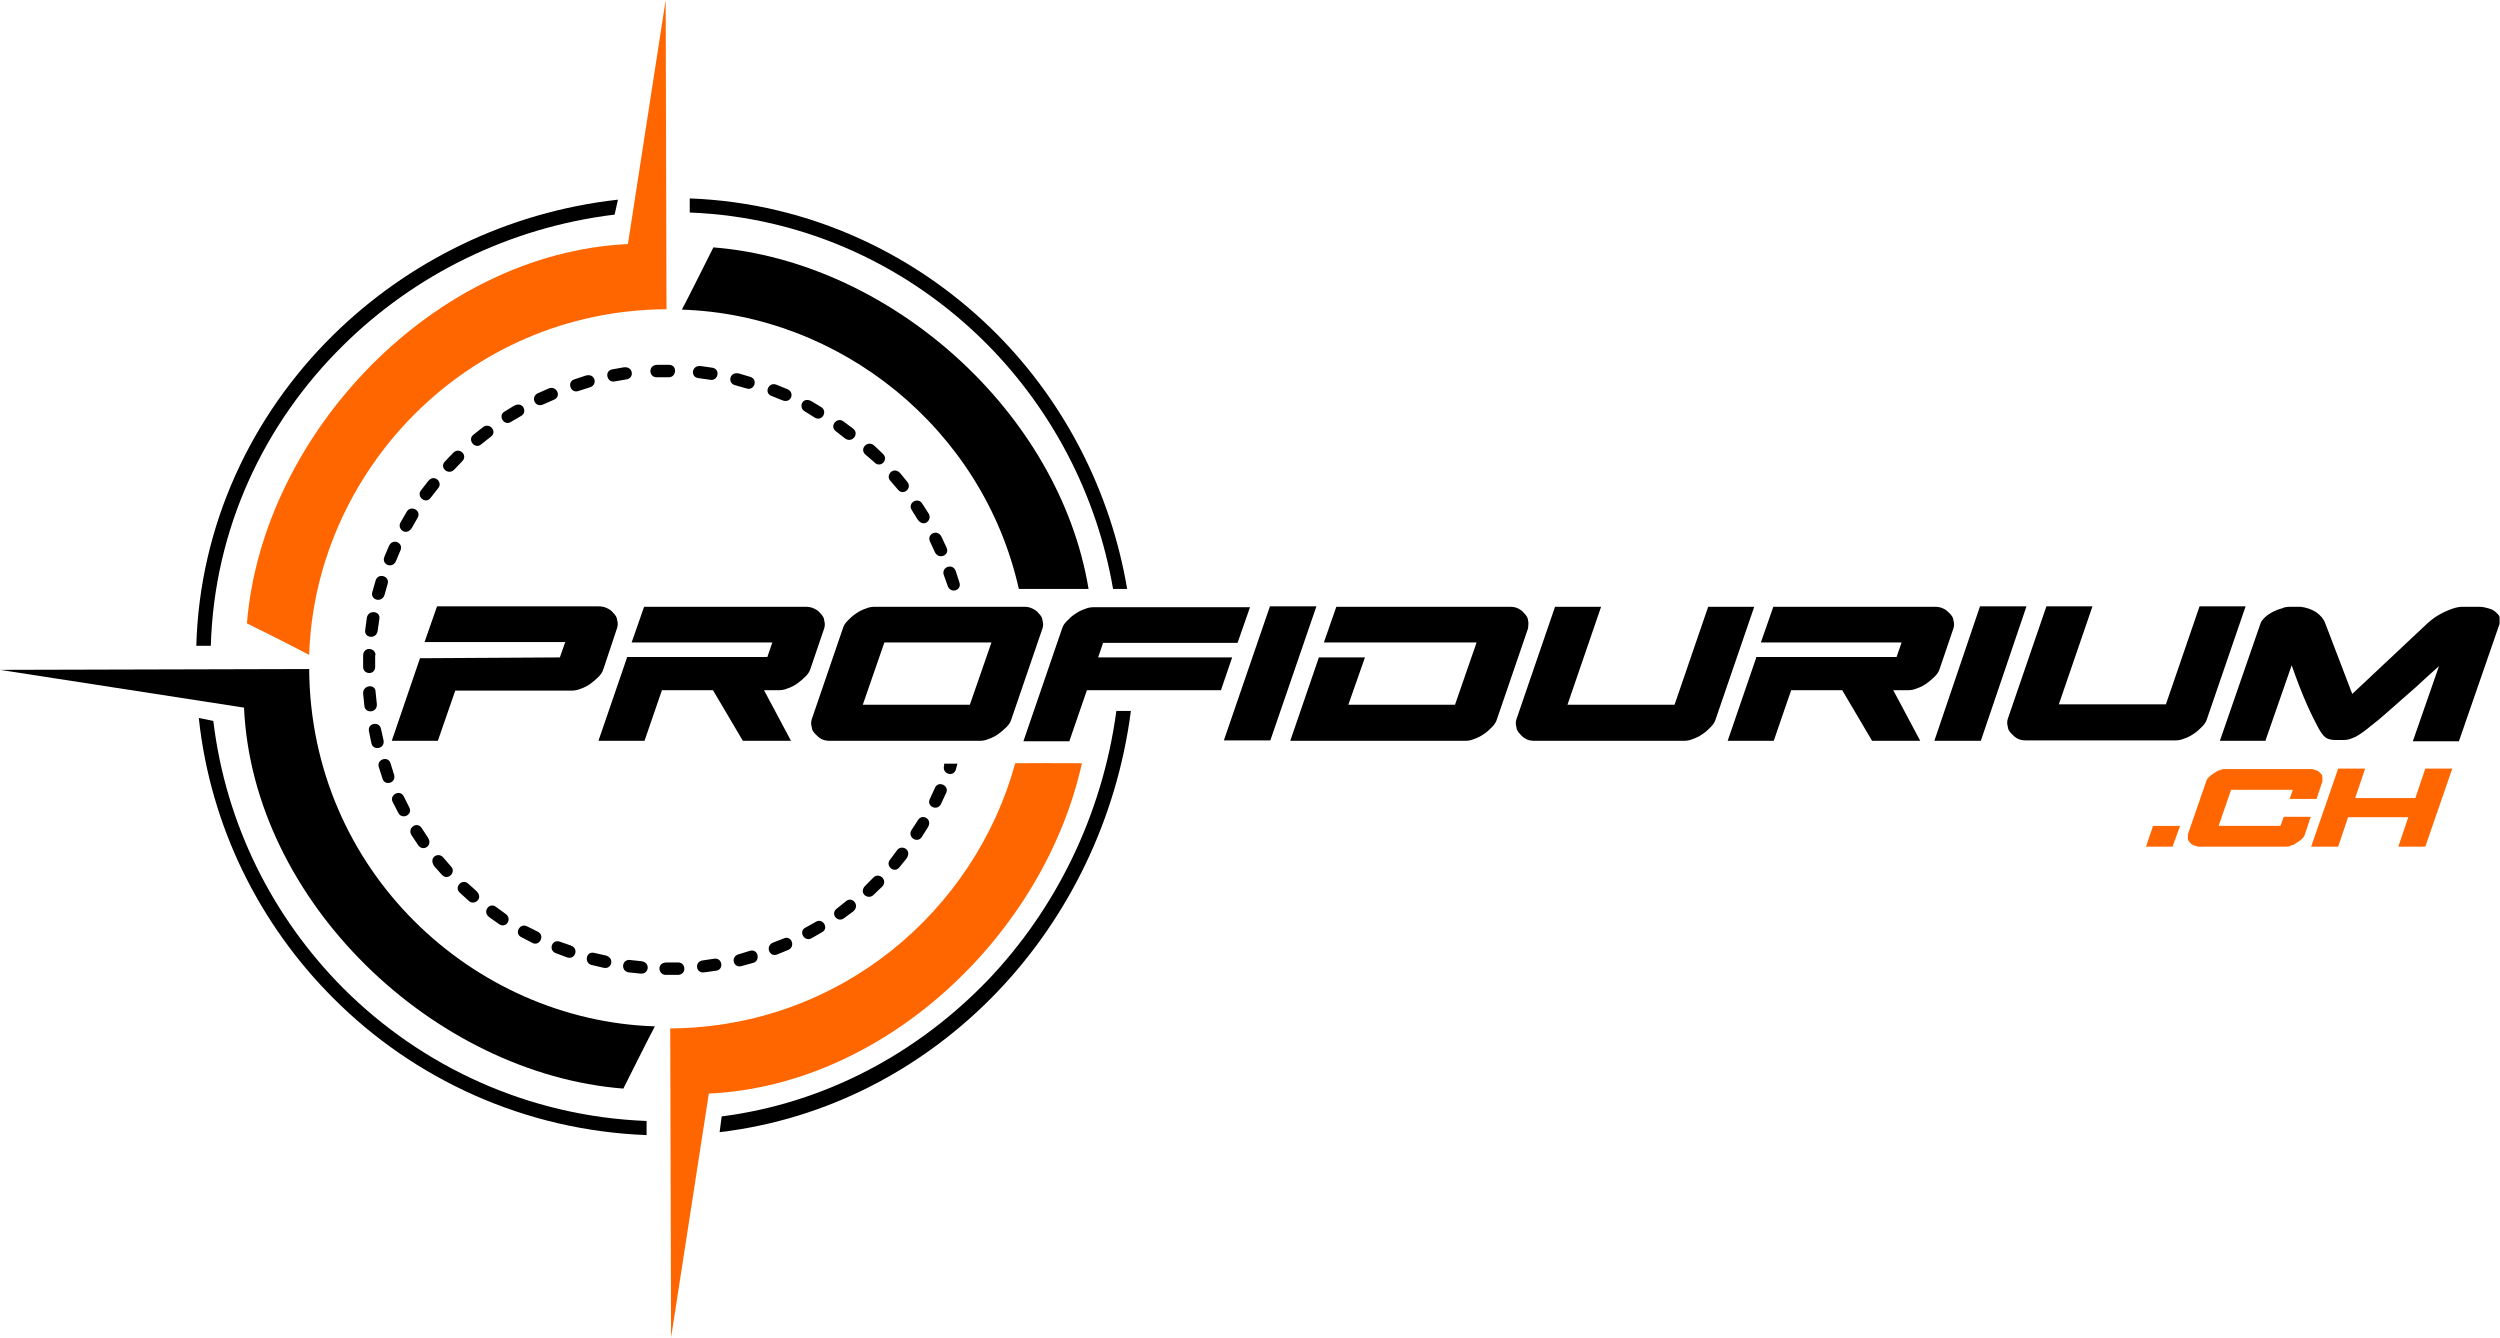 <?xml version="1.0" encoding="UTF-8"?>
<svg id="svg116" xmlns="http://www.w3.org/2000/svg" width="212.5mm" height="113.7mm" xmlns:svg="http://www.w3.org/2000/svg" xmlns:sodipodi="http://sodipodi.sourceforge.net/DTD/sodipodi-0.dtd" xmlns:rdf="http://www.w3.org/1999/02/22-rdf-syntax-ns#" xmlns:inkscape="http://www.inkscape.org/namespaces/inkscape" xmlns:dc="http://purl.org/dc/elements/1.1/" xmlns:cc="http://creativecommons.org/ns#" version="1.1" viewBox="0 0 602.4 322.3">
  <defs>
    <style>
      .cls-1, .cls-2, .cls-3 {
        stroke-width: 0px;
      }

      .cls-1, .cls-3 {
        fill: #000;
      }

      .cls-2 {
        fill: #f60;
      }

      .cls-2, .cls-3 {
        fill-rule: evenodd;
      }

      .cls-4 {
        display: none;
      }
    </style>
  </defs>
  <g id="layer2" inkscape:groupmode="layer" inkscape:label="Profidurium">
    <path id="path109" class="cls-3" d="M101.2,158.6l-6.8,19.9h11.1l4.2-12.1h27.7c.7,0,1.5,0,2.4-.4.9-.3,1.7-.7,2.4-1.2s1.4-1.1,2-1.7c.6-.6,1-1.2,1.2-1.9l3.3-9.9c.2-.6.2-1.3,0-1.9,0-.6-.4-1.2-.9-1.7-.4-.5-.9-.9-1.6-1.2-.6-.3-1.3-.4-2-.4h-38.9l-3,8.6h33.9l-1.3,3.7-33.8.2h0ZM151.1,158.4l-6.9,20.1h11.1l4.2-12.2h12.3l7.2,12.2h11.6l-6.5-12.2h3.2c.7,0,1.5,0,2.4-.4.9-.3,1.7-.7,2.4-1.2s1.4-1.1,2-1.7c.6-.6,1-1.2,1.2-1.9l3.3-9.7c.2-.6.2-1.3,0-1.9,0-.6-.4-1.2-.9-1.7-.4-.5-.9-.9-1.6-1.2-.6-.3-1.3-.4-2-.4h-38.9l-3,8.6h33.9l-1.2,3.5h-33.9ZM246.8,146.2h-35.7c-.7,0-1.5,0-2.4.4-.9.3-1.7.7-2.4,1.2-.8.5-1.4,1.1-2,1.7-.6.6-1,1.2-1.2,1.9l-7.5,21.9c-.2.6-.2,1.3,0,1.9,0,.6.4,1.2.9,1.7s.9.9,1.5,1.2,1.3.4,2,.4h35.7c.7,0,1.5,0,2.4-.4.9-.3,1.7-.7,2.4-1.2s1.4-1.1,2-1.7c.6-.6,1-1.2,1.2-1.9l7.5-21.9c.2-.6.2-1.3,0-1.9,0-.6-.4-1.2-.9-1.7-.4-.5-.9-.9-1.6-1.2-.6-.3-1.2-.4-1.9-.4h0ZM238.9,154.8l-5.2,15h-25.8l5.2-15h25.8ZM257.7,178.5l4.2-12.2h32.3l2.7-7.9h-32.3l1.2-3.5h32.4l3-8.6h-37.3c-.7,0-1.5,0-2.4.4-.9.3-1.7.7-2.4,1.2-.8.5-1.4,1.1-2,1.7-.6.6-1,1.2-1.2,1.9l-9.3,27.1h11.1ZM317.2,146.1h-11.2l-11.1,32.3h11.2l11.1-32.3ZM310.9,178.5h41.8c.7,0,1.5,0,2.4-.4.9-.3,1.7-.7,2.4-1.2.8-.5,1.4-1.1,2-1.7.6-.6,1-1.2,1.2-1.9l7.5-21.9c0-.6.2-1.3,0-1.9,0-.6-.4-1.2-.9-1.7-.4-.5-.9-.9-1.5-1.2s-1.3-.4-2-.4h-41.8l-3,8.6h36.8l-5.2,15h-25.7l4-11.4h-11.1l-6.9,20.1ZM377.7,169.8l8.1-23.6h-11.1l-9.3,27.1c-.2.6-.2,1.3,0,1.9,0,.6.4,1.2.9,1.7.4.5.9.9,1.5,1.2s1.3.4,2,.4h35.6c.7,0,1.5,0,2.4-.4.9-.3,1.7-.7,2.4-1.2.8-.5,1.4-1.1,2-1.7.6-.6,1-1.2,1.2-1.9l9.3-27.1h-11.1l-8.1,23.6h-25.7ZM423.2,158.4l-6.9,20.1h11.1l4.2-12.2h12.3l7.2,12.2h11.6l-6.5-12.2h3.2c.7,0,1.5,0,2.4-.4.9-.3,1.7-.7,2.4-1.2s1.4-1.1,2-1.7c.6-.6,1-1.2,1.2-1.9l3.3-9.7c.2-.6.2-1.3,0-1.9,0-.6-.4-1.2-.9-1.7s-.9-.9-1.6-1.2c-.6-.3-1.3-.4-2-.4h-38.9l-3,8.6h33.9l-1.2,3.5h-33.9ZM488.3,146.1h-11.2l-11,32.4h11.2l11-32.4ZM496.1,169.7l8.1-23.6h-11.1l-9.3,27.1c-.2.6-.2,1.3,0,1.9,0,.6.4,1.2.9,1.7s.9.9,1.5,1.2,1.3.4,2,.4h35.6c.7,0,1.5,0,2.4-.4.9-.3,1.7-.7,2.4-1.2.8-.5,1.4-1.1,2-1.7.6-.6,1-1.2,1.2-1.9l9.3-27.1h-11.1l-8.1,23.6h-25.7ZM545.9,178.4l6.3-18.1c1.3,3.7,2.5,6.8,3.7,9.5s2.2,4.6,2.9,5.9c.7,1.2,1.3,1.9,1.9,2.2.6.3,1.3.4,2.1.4h1.7c.5,0,1.3,0,2.2-.4,1-.3,2.2-1.1,3.6-2.2.8-.6,1.7-1.4,3-2.4,1.2-1,2.5-2.2,4-3.5s3.1-2.7,4.9-4.3c1.7-1.6,3.6-3.3,5.5-5l-6.3,18.1h11.1l9.8-28.3c0-.5,0-1,0-1.5s-.5-.9-.9-1.3c-.4-.4-1-.7-1.7-.9s-1.4-.4-2.3-.4h-4c-1.5,0-3,.6-4.5,1.3s-2.8,1.6-4,2.7l-18.1,17-6.5-17c-.4-1.1-1.1-1.9-2.2-2.7-1.1-.7-2.3-1.1-3.7-1.3h-2.1c-.9,0-1.7,0-2.5.4-.9.2-1.6.6-2.3.9-.7.4-1.3.8-1.8,1.3s-.9,1-1,1.4l-9.8,28.3h11.1,0Z" inkscape:connector-curvature="0"/>
  </g>
  <g id="layer4" class="cls-4" inkscape:groupmode="layer" inkscape:label="Pfeile">
    <path id="path19" class="cls-3" d="M150.2,262.3c0,0,6.8-13.6,7.6-15-43.9-1.4-83-37.6-83.3-86.1l-74.5.2,58.8,9.1c2.1,46.8,45.8,88.2,91.4,91.8Z" inkscape:connector-curvature="0" sodipodi:nodetypes="cccccc"/>
    <path id="path1002" class="cls-2" d="M59.5,150.2c.1,0,13.6,6.8,15,7.6,1.4-43.9,37.6-83,86.1-83.3l-.2-74.5-9.1,58.8c-46.8,2.2-88.1,45.8-91.8,91.4Z" inkscape:connector-curvature="0" sodipodi:nodetypes="cccccc"/>
    <path id="path1004" class="cls-3" d="M171.9,59.6c0,0-6.8,13.6-7.6,15,43.9,1.4,83,37.6,83.3,86.1l74.5-.2-58.8-9.1c-2.1-46.8-45.8-88.2-91.4-91.8h0Z" inkscape:connector-curvature="0" sodipodi:nodetypes="cccccc"/>
    <path id="path1006" class="cls-2" d="M262.6,171.9c0,0-13.6-6.8-15-7.6-1.4,43.9-37.6,83-86.1,83.3l.2,74.5,9.1-58.8c46.8-2.1,88.1-45.7,91.8-91.4Z" inkscape:connector-curvature="0" sodipodi:nodetypes="cccccc"/>
  </g>
  <g id="g5250" inkscape:groupmode="layer" inkscape:label="Pfeile mit Schrift">
    <path id="path5242" class="cls-3" d="M150.2,262.3c0,0,6.8-13.6,7.6-15-43.9-1.4-83-37.6-83.3-86.1l-74.5.2,58.8,9.1c2.1,46.8,45.8,88.2,91.4,91.8Z" inkscape:connector-curvature="0" sodipodi:nodetypes="cccccc"/>
    <path id="path5244" class="cls-2" d="M59.5,150.2c.1,0,13.6,6.8,15,7.6,1.4-43.9,37.6-83,86.1-83.3l-.2-74.5-9.1,58.8c-46.8,2.2-88.1,45.8-91.8,91.4Z" inkscape:connector-curvature="0" sodipodi:nodetypes="cccccc"/>
    <path id="path5246" class="cls-3" d="M171.9,59.6c0,0-6.8,13.6-7.6,15,38,1.2,72.5,28.5,81.2,67.3h16.8c-7.1-42.8-47.9-78.9-90.4-82.3Z" inkscape:connector-curvature="0" sodipodi:nodetypes="ccccc"/>
    <path id="path5248" class="cls-2" d="M244.6,184c-9.7,35.3-42,63.5-83.1,63.8l.2,74.5,9.1-58.8c42.7-2,80.8-38.5,89.9-79.6-16.1,0,0-.1-16.1,0h0Z" inkscape:connector-curvature="0" sodipodi:nodetypes="cccccc"/>
  </g>
  <g id="layer5" class="cls-4" inkscape:groupmode="layer" inkscape:label="Innerer Ring">
    <path id="path11" class="cls-3" d="M94.1,183.9c-.6-1.9-3.5-.9-2.8,1l.9,2.8c.6,1.8,3.5.9,2.7-1.2l-.8-2.6Z" inkscape:connector-curvature="0"/>
    <path id="path63" class="cls-3" d="M151.8,231.3c-2-.2-2.3,2.7-.3,3l3,.3c2,0,2.2-2.8,0-3l-2.8-.3Z" inkscape:connector-curvature="0"/>
    <path id="path65" class="cls-3" d="M143.2,229.6c-2-.5-2.5,2.4-.7,2.9l3,.7c1.9.4,2.7-2.4.4-3l-2.7-.6Z" inkscape:connector-curvature="0"/>
    <path id="path67" class="cls-3" d="M134.9,226.9c-1.9-.7-2.9,2.1-.9,2.8l2.7,1c1.9.6,2.9-2.2.8-2.9l-2.6-.9Z" inkscape:connector-curvature="0"/>
    <path id="path69" class="cls-3" d="M127,223.2c-1.7-.9-3.2,1.7-1.4,2.6l2.7,1.4c1.7.9,3.1-1.8,1.3-2.7l-2.6-1.3Z" inkscape:connector-curvature="0" sodipodi:nodetypes="cccccc"/>
    <path id="path71" class="cls-3" d="M119.5,218.5c-1.6-1.2-3.4,1.2-1.6,2.5l2.4,1.7c1.7,1.1,3.3-1.4,1.4-2.6l-2.2-1.6Z" inkscape:connector-curvature="0"/>
    <path id="path73" class="cls-3" d="M112.8,212.9c-1.4-1.3-3.5.8-2,2.2l2.2,2c1.3,1.2,3.7-.7,1.7-2.5l-1.9-1.7Z" inkscape:connector-curvature="0" sodipodi:nodetypes="cccccc"/>
    <path id="path75" class="cls-3" d="M106.8,206.6c-1.2-1.4-3.7,0-2.1,2.2l1.8,2c1.4,1.5,3.5-.6,2.2-2l-1.9-2.2Z" inkscape:connector-curvature="0"/>
    <path id="path77" class="cls-3" d="M101.6,199.5c-1.1-1.7-3.6,0-2.4,1.8l1.6,2.4c1.2,1.6,3.6,0,2.3-1.9l-1.5-2.3Z" inkscape:connector-curvature="0"/>
    <path id="path79" class="cls-3" d="M97.3,191.9c-.9-1.8-3.5-.4-2.7,1.3l1.4,2.7c.9,1.7,3.6.4,2.6-1.4l-1.3-2.6Z" inkscape:connector-curvature="0"/>
    <path id="path81" class="cls-3" d="M90.5,166.7c0-2-3.1-1.7-3,.4l.3,3c.2,1.9,3.2,1.7,3-.5l-.3-2.9Z" inkscape:connector-curvature="0" sodipodi:nodetypes="cccccc"/>
    <path id="path83" class="cls-3" d="M90.5,157.9c0-1.9-2.9-2.2-3,0v2.8c0,1.9,2.9,2,2.9,0v-2.9Z" inkscape:connector-curvature="0" sodipodi:nodetypes="cccccc"/>
    <path id="path85" class="cls-3" d="M91.4,149.2c.4-2-2.6-2.4-3-.4l-.4,3c-.3,2,2.7,2.3,3,.2l.4-2.8Z" inkscape:connector-curvature="0"/>
    <path id="path87" class="cls-3" d="M93.4,140.7c.6-1.9-2.3-2.8-2.9-.8l-.8,2.8c-.5,1.9,2.4,2.7,3,.5l.7-2.5Z" inkscape:connector-curvature="0" sodipodi:nodetypes="cccccc"/>
    <path id="path89" class="cls-3" d="M96.5,132.6c.8-1.8-1.9-3.1-2.8-1l-1.1,2.6c-.7,1.9,2,2.9,2.8,1l1.1-2.6Z" inkscape:connector-curvature="0"/>
    <path id="path91" class="cls-3" d="M100.6,124.8c1.1-1.8-1.6-3.2-2.6-1.5l-1.5,2.6c-.9,1.5,1.4,3.5,2.8,1.2l1.3-2.3Z" inkscape:connector-curvature="0"/>
    <path id="path93" class="cls-3" d="M105.6,117.6c1.2-1.4-1-3.6-2.5-1.6l-1.7,2.2c-1.1,1.5,1.2,3.4,2.4,1.7l1.8-2.3Z" inkscape:connector-curvature="0"/>
    <path id="path95" class="cls-3" d="M111.4,111.1c1.4-1.4-.7-3.5-2.2-2l-2,2.1c-1.4,1.4.8,3.5,2.3,1.9l1.9-2Z" inkscape:connector-curvature="0" sodipodi:nodetypes="cccccc"/>
    <path id="path97" class="cls-3" d="M118.3,105.2c1.6-1.2-.3-3.5-1.9-2.3l-2.4,1.9c-1.4,1.2.4,3.5,1.9,2.3l2.4-1.9Z" inkscape:connector-curvature="0" sodipodi:nodetypes="cccccc"/>
    <path id="path99" class="cls-3" d="M125.6,100.2c1.6-.9.4-3.7-1.8-2.4l-2.3,1.4c-1.6,1,0,3.6,1.7,2.4l2.4-1.4Z" inkscape:connector-curvature="0"/>
    <path id="path101" class="cls-3" d="M133.5,96.3c1.9-.8.6-3.5-1.3-2.7l-2.7,1.2c-1.7.9-.6,3.6,1.5,2.6l2.5-1.1Z" inkscape:connector-curvature="0" sodipodi:nodetypes="cccccc"/>
    <path id="path103" class="cls-3" d="M142.2,93.3c1.9-.6,1.2-3.5-1.1-2.8l-2.7.9c-1.9.6-.9,3.5,1,2.8l2.8-.9Z" inkscape:connector-curvature="0"/>
    <path id="path105" class="cls-3" d="M151,91.4c1.9-.3,1.6-3.2-.7-2.9l-2.8.5c-2,.4-1.2,3.3.6,2.9l2.9-.5Z" inkscape:connector-curvature="0" sodipodi:nodetypes="cccccc"/>
    <path id="path113" class="cls-3" d="M91.8,175.6c-.4-1.9-3.3-1.4-2.9.6l.6,2.9c.4,1.9,3.4,1.3,2.9-.8l-.6-2.7Z" inkscape:connector-curvature="0" sodipodi:nodetypes="cccccc"/>
    <path id="path1044" class="cls-3" d="M228.2,181.7c.5-1.9,3.4-1.1,2.8.9l-.8,2.8c-.6,1.8-3.4,1-2.8-1.1l.8-2.6Z" inkscape:connector-curvature="0"/>
    <path id="path1046" class="cls-3" d="M163.4,231.9c1.9,0,2.1,2.9,0,3h-3c-1.8,0-2.3-3,.3-3h2.6Z" inkscape:connector-curvature="0" sodipodi:nodetypes="cccccc"/>
    <path id="path1048" class="cls-3" d="M172.1,231c2-.3,2.4,2.7.4,2.9l-2.9.4c-2,.2-2.3-2.7-.2-2.9l2.7-.4Z" inkscape:connector-curvature="0"/>
    <path id="path1050" class="cls-3" d="M180.7,229.1c2-.6,2.6,2.4.8,2.9l-2.9.8c-1.9.5-2.7-2.4-.5-2.9l2.6-.8Z" inkscape:connector-curvature="0"/>
    <path id="path1052" class="cls-3" d="M188.9,226.1c1.8-.8,2.9,2,1,2.8l-2.7,1.1c-1.8.7-2.9-2.1-.9-2.9l2.6-1Z" inkscape:connector-curvature="0"/>
    <path id="path1054" class="cls-3" d="M196.6,222.1c1.7-1,3.2,1.6,1.5,2.5l-2.6,1.5c-1.7.9-3.2-1.7-1.4-2.6l2.5-1.4Z" inkscape:connector-curvature="0" sodipodi:nodetypes="cccccc"/>
    <path id="path1056" class="cls-3" d="M203.9,217.1c1.5-1.2,3.4,1.1,1.7,2.5l-2.3,1.7c-1.6,1.1-3.4-1.3-1.5-2.5l2.1-1.7Z" inkscape:connector-curvature="0"/>
    <path id="path1058" class="cls-3" d="M210.5,211.4c1.4-1.3,3.5.7,2.1,2.2l-2.2,2.1c-1.3,1.2-3.8-.6-1.7-2.5l1.8-1.8Z" inkscape:connector-curvature="0" sodipodi:nodetypes="cccccc"/>
    <path id="path1060" class="cls-3" d="M216.2,204.8c1.1-1.4,3.7,0,2.2,2.1l-1.7,2.1c-1.3,1.6-3.5-.5-2.2-1.9l1.7-2.3Z" inkscape:connector-curvature="0"/>
    <path id="path1062" class="cls-3" d="M221.2,197.6c1-1.7,3.6-.2,2.4,1.7l-1.5,2.4c-1.1,1.6-3.6,0-2.4-1.8l1.5-2.3Z" inkscape:connector-curvature="0"/>
    <path id="path1064" class="cls-3" d="M225.3,189.8c.8-1.8,3.5-.5,2.7,1.2l-1.3,2.8c-.9,1.7-3.6.5-2.6-1.4l1.2-2.6Z" inkscape:connector-curvature="0"/>
    <path id="path1066" class="cls-3" d="M231.2,164.4c0-2,3-1.8,3,.3l-.2,3c-.2,2-3.1,1.8-3-.4l.2-2.9Z" inkscape:connector-curvature="0" sodipodi:nodetypes="cccccc"/>
    <path id="path1068" class="cls-3" d="M231,155.6c0-1.9,2.8-2.3,3,0l.2,2.8c0,1.9-2.9,2.1-2.9,0l-.3-2.9Z" inkscape:connector-curvature="0" sodipodi:nodetypes="cccccc"/>
    <path id="path1070" class="cls-3" d="M229.7,147c-.4-2,2.5-2.5,2.9-.5l.5,2.9c.4,2-2.6,2.4-2.9.3l-.5-2.7Z" inkscape:connector-curvature="0"/>
    <path id="path1072" class="cls-3" d="M227.4,138.5c-.6-1.9,2.2-2.9,2.9-.9l.9,2.8c.6,1.9-2.3,2.8-2.9.6l-.9-2.5Z" inkscape:connector-curvature="0" sodipodi:nodetypes="cccccc"/>
    <path id="path1074" class="cls-3" d="M224.1,130.5c-.9-1.8,1.8-3.2,2.8-1.1l1.2,2.6c.8,1.8-1.9,2.9-2.8,1.1l-1.2-2.6Z" inkscape:connector-curvature="0"/>
    <path id="path1076" class="cls-3" d="M219.7,122.9c-1.1-1.8,1.5-3.2,2.5-1.6l1.6,2.5c.9,1.5-1.3,3.6-2.8,1.2l-1.3-2.1Z" inkscape:connector-curvature="0"/>
    <path id="path1078" class="cls-3" d="M214.5,115.8c-1.2-1.4.9-3.6,2.5-1.7l1.7,2.1c1.1,1.5-1.1,3.4-2.4,1.7l-1.8-2.1Z" inkscape:connector-curvature="0"/>
    <path id="path1080" class="cls-3" d="M208.5,109.5c-1.5-1.4.6-3.6,2.2-2.1l2.1,2c1.4,1.4-.7,3.6-2.2,1.9l-2.1-1.8Z" inkscape:connector-curvature="0" sodipodi:nodetypes="cccccc"/>
    <path id="path1082" class="cls-3" d="M201.4,103.9c-1.6-1.2.2-3.5,1.8-2.4l2.4,1.8c1.5,1.2-.2,3.5-1.9,2.4l-2.3-1.8Z" inkscape:connector-curvature="0" sodipodi:nodetypes="cccccc"/>
    <path id="path1084" class="cls-3" d="M193.9,99.1c-1.6-.9-.6-3.7,1.7-2.4l2.3,1.4c1.6,1,.2,3.6-1.6,2.5l-2.4-1.5Z" inkscape:connector-curvature="0"/>
    <path id="path1086" class="cls-3" d="M185.9,95.4c-1.9-.7-.7-3.5,1.2-2.7l2.7,1.1c1.8.8.8,3.6-1.4,2.6l-2.5-1Z" inkscape:connector-curvature="0" sodipodi:nodetypes="cccccc"/>
    <path id="path1088" class="cls-3" d="M177.1,92.8c-1.9-.5-1.3-3.4,1-2.8l2.7.8c1.9.6,1,3.4-.9,2.8l-2.8-.8Z" inkscape:connector-curvature="0" sodipodi:nodetypes="ccccc"/>
    <path id="path1090" class="cls-3" d="M168.3,91.1c-2-.2-1.7-3.2.6-2.9l2.8.4c2,.4,1.3,3.3-.6,2.9l-2.8-.4Z" inkscape:connector-curvature="0" sodipodi:nodetypes="cccccc"/>
    <path id="path1092" class="cls-3" d="M158.2,90.9c-1.9,0-2.1-3,.2-3h2.8c2.1,0,1.8,3,0,3h-2.9Z" inkscape:connector-curvature="0"/>
    <path id="path1094" class="cls-3" d="M230.3,173.4c.3-2,3.3-1.5,2.9.6l-.6,2.9c-.4,1.9-3.3,1.4-2.9-.7l.6-2.8Z" inkscape:connector-curvature="0" sodipodi:nodetypes="cccccc"/>
  </g>
  <g id="g5844" inkscape:groupmode="layer" inkscape:label="Innerer Ring mit Schrift">
    <path id="path5744" class="cls-3" d="M94.1,183.9c-.6-1.9-3.5-.9-2.8,1l.9,2.8c.6,1.8,3.5.9,2.7-1.2l-.8-2.6Z" inkscape:connector-curvature="0"/>
    <path id="path5746" class="cls-3" d="M151.8,231.3c-2-.2-2.3,2.7-.3,3l3,.3c2,0,2.2-2.8,0-3l-2.8-.3Z" inkscape:connector-curvature="0"/>
    <path id="path5748" class="cls-3" d="M143.2,229.6c-2-.5-2.5,2.4-.7,2.9l3,.7c1.9.4,2.7-2.4.4-3l-2.7-.6Z" inkscape:connector-curvature="0"/>
    <path id="path5750" class="cls-3" d="M134.9,226.9c-1.9-.7-2.9,2.1-.9,2.8l2.7,1c1.9.6,2.9-2.2.8-2.9l-2.6-.9Z" inkscape:connector-curvature="0"/>
    <path id="path5752" class="cls-3" d="M127,223.2c-1.7-.9-3.2,1.7-1.4,2.6l2.7,1.4c1.7.9,3.1-1.8,1.3-2.7l-2.6-1.3Z" inkscape:connector-curvature="0" sodipodi:nodetypes="cccccc"/>
    <path id="path5754" class="cls-3" d="M119.5,218.5c-1.6-1.2-3.4,1.2-1.6,2.5l2.4,1.7c1.7,1.1,3.3-1.4,1.4-2.6l-2.2-1.6Z" inkscape:connector-curvature="0"/>
    <path id="path5756" class="cls-3" d="M112.8,212.9c-1.4-1.3-3.5.8-2,2.2l2.2,2c1.3,1.2,3.7-.7,1.7-2.5l-1.9-1.7Z" inkscape:connector-curvature="0" sodipodi:nodetypes="cccccc"/>
    <path id="path5758" class="cls-3" d="M106.8,206.6c-1.2-1.4-3.7,0-2.1,2.2l1.8,2c1.4,1.5,3.5-.6,2.2-2l-1.9-2.2Z" inkscape:connector-curvature="0"/>
    <path id="path5760" class="cls-3" d="M101.6,199.5c-1.1-1.7-3.6,0-2.4,1.8l1.6,2.4c1.2,1.6,3.6,0,2.3-1.9l-1.5-2.3Z" inkscape:connector-curvature="0"/>
    <path id="path5762" class="cls-3" d="M97.3,191.9c-.9-1.8-3.5-.4-2.7,1.3l1.4,2.7c.9,1.7,3.6.4,2.6-1.4l-1.3-2.6Z" inkscape:connector-curvature="0"/>
    <path id="path5764" class="cls-3" d="M90.5,166.7c0-2-3.1-1.7-3,.4l.3,3c.2,1.9,3.2,1.7,3-.5l-.3-2.9Z" inkscape:connector-curvature="0" sodipodi:nodetypes="cccccc"/>
    <path id="path5766" class="cls-3" d="M90.5,157.9c0-1.9-2.9-2.2-3,0v2.8c0,1.9,2.9,2,2.9,0v-2.9Z" inkscape:connector-curvature="0" sodipodi:nodetypes="cccccc"/>
    <path id="path5768" class="cls-3" d="M91.4,149.2c.4-2-2.6-2.4-3-.4l-.4,3c-.3,2,2.7,2.3,3,.2l.4-2.8Z" inkscape:connector-curvature="0"/>
    <path id="path5770" class="cls-3" d="M93.4,140.7c.6-1.9-2.3-2.8-2.9-.8l-.8,2.8c-.5,1.9,2.4,2.7,3,.5l.7-2.5Z" inkscape:connector-curvature="0" sodipodi:nodetypes="cccccc"/>
    <path id="path5772" class="cls-3" d="M96.5,132.6c.8-1.8-1.9-3.1-2.8-1l-1.1,2.6c-.7,1.9,2,2.9,2.8,1l1.1-2.6Z" inkscape:connector-curvature="0"/>
    <path id="path5774" class="cls-3" d="M100.6,124.8c1.1-1.8-1.6-3.2-2.6-1.5l-1.5,2.6c-.9,1.5,1.4,3.5,2.8,1.2l1.3-2.3Z" inkscape:connector-curvature="0"/>
    <path id="path5776" class="cls-3" d="M105.6,117.6c1.2-1.4-1-3.6-2.5-1.6l-1.7,2.2c-1.1,1.5,1.2,3.4,2.4,1.7l1.8-2.3Z" inkscape:connector-curvature="0"/>
    <path id="path5778" class="cls-3" d="M111.4,111.1c1.4-1.4-.7-3.5-2.2-2l-2,2.1c-1.4,1.4.8,3.5,2.3,1.9l1.9-2Z" inkscape:connector-curvature="0" sodipodi:nodetypes="cccccc"/>
    <path id="path5780" class="cls-3" d="M118.3,105.2c1.6-1.2-.3-3.5-1.9-2.3l-2.4,1.9c-1.4,1.2.4,3.5,1.9,2.3l2.4-1.9Z" inkscape:connector-curvature="0" sodipodi:nodetypes="cccccc"/>
    <path id="path5782" class="cls-3" d="M125.6,100.2c1.6-.9.4-3.7-1.8-2.4l-2.3,1.4c-1.6,1,0,3.6,1.7,2.4l2.4-1.4Z" inkscape:connector-curvature="0"/>
    <path id="path5784" class="cls-3" d="M133.5,96.3c1.9-.8.6-3.5-1.3-2.7l-2.7,1.2c-1.7.9-.6,3.6,1.5,2.6l2.5-1.1Z" inkscape:connector-curvature="0" sodipodi:nodetypes="cccccc"/>
    <path id="path5786" class="cls-3" d="M142.2,93.3c1.9-.6,1.2-3.5-1.1-2.8l-2.7.9c-1.9.6-.9,3.5,1,2.8l2.8-.9Z" inkscape:connector-curvature="0"/>
    <path id="path5788" class="cls-3" d="M151,91.4c1.9-.3,1.6-3.2-.7-2.9l-2.8.5c-2,.4-1.2,3.3.6,2.9l2.9-.5Z" inkscape:connector-curvature="0" sodipodi:nodetypes="cccccc"/>
    <path id="path5790" class="cls-3" d="M91.8,175.6c-.4-1.9-3.3-1.4-2.9.6l.6,2.9c.4,1.9,3.4,1.3,2.9-.8l-.6-2.7Z" inkscape:connector-curvature="0" sodipodi:nodetypes="cccccc"/>
    <path id="path5792" class="cls-3" d="M230.7,184l-.4,1.5c-.6,1.8-3.4,1-2.8-1.1v-.4h3.2Z" inkscape:connector-curvature="0" sodipodi:nodetypes="ccccc"/>
    <path id="path5794" class="cls-3" d="M163.4,231.9c1.9,0,2.1,2.9,0,3h-3c-1.8,0-2.3-3,.3-3h2.6Z" inkscape:connector-curvature="0" sodipodi:nodetypes="cccccc"/>
    <path id="path5796" class="cls-3" d="M172.1,231c2-.3,2.4,2.7.4,2.9l-2.9.4c-2,.2-2.3-2.7-.2-2.9l2.7-.4Z" inkscape:connector-curvature="0"/>
    <path id="path5798" class="cls-3" d="M180.7,229.1c2-.6,2.6,2.4.8,2.9l-2.9.8c-1.9.5-2.7-2.4-.5-2.9l2.6-.8Z" inkscape:connector-curvature="0"/>
    <path id="path5800" class="cls-3" d="M188.9,226.1c1.8-.8,2.9,2,1,2.8l-2.7,1.1c-1.8.7-2.9-2.1-.9-2.9l2.6-1Z" inkscape:connector-curvature="0"/>
    <path id="path5802" class="cls-3" d="M196.6,222.1c1.7-1,3.2,1.6,1.5,2.5l-2.6,1.5c-1.7.9-3.2-1.7-1.4-2.6l2.5-1.4Z" inkscape:connector-curvature="0" sodipodi:nodetypes="cccccc"/>
    <path id="path5804" class="cls-3" d="M203.9,217.1c1.5-1.2,3.4,1.1,1.7,2.5l-2.3,1.7c-1.6,1.1-3.4-1.3-1.5-2.5l2.1-1.7Z" inkscape:connector-curvature="0"/>
    <path id="path5806" class="cls-3" d="M210.5,211.4c1.4-1.3,3.5.7,2.1,2.2l-2.2,2.1c-1.3,1.2-3.8-.6-1.7-2.5l1.8-1.8Z" inkscape:connector-curvature="0" sodipodi:nodetypes="cccccc"/>
    <path id="path5808" class="cls-3" d="M216.2,204.8c1.1-1.4,3.7,0,2.2,2.1l-1.7,2.1c-1.3,1.6-3.5-.5-2.2-1.9l1.7-2.3Z" inkscape:connector-curvature="0"/>
    <path id="path5810" class="cls-3" d="M221.2,197.6c1-1.7,3.6-.2,2.4,1.7l-1.5,2.4c-1.1,1.6-3.6,0-2.4-1.8l1.5-2.3Z" inkscape:connector-curvature="0"/>
    <path id="path5812" class="cls-3" d="M225.3,189.8c.8-1.8,3.5-.5,2.7,1.2l-1.3,2.8c-.9,1.7-3.6.5-2.6-1.4l1.2-2.6Z" inkscape:connector-curvature="0"/>
    <path id="path5820" class="cls-3" d="M227.4,138.5c-.6-1.9,2.2-2.9,2.9-.9l.9,2.8c.6,1.9-2.3,2.8-2.9.6l-.9-2.5Z" inkscape:connector-curvature="0" sodipodi:nodetypes="cccccc"/>
    <path id="path5822" class="cls-3" d="M224.1,130.5c-.9-1.8,1.8-3.2,2.8-1.1l1.2,2.6c.8,1.8-1.9,2.9-2.8,1.1l-1.2-2.6Z" inkscape:connector-curvature="0"/>
    <path id="path5824" class="cls-3" d="M219.7,122.9c-1.1-1.8,1.5-3.2,2.5-1.6l1.6,2.5c.9,1.5-1.3,3.6-2.8,1.2l-1.3-2.1Z" inkscape:connector-curvature="0"/>
    <path id="path5826" class="cls-3" d="M214.5,115.8c-1.2-1.4.9-3.6,2.5-1.7l1.7,2.1c1.1,1.5-1.1,3.4-2.4,1.7l-1.8-2.1Z" inkscape:connector-curvature="0"/>
    <path id="path5828" class="cls-3" d="M208.5,109.5c-1.5-1.4.6-3.6,2.2-2.1l2.1,2c1.4,1.4-.7,3.6-2.2,1.9l-2.1-1.8Z" inkscape:connector-curvature="0" sodipodi:nodetypes="cccccc"/>
    <path id="path5830" class="cls-3" d="M201.4,103.9c-1.6-1.2.2-3.5,1.8-2.4l2.4,1.8c1.5,1.2-.2,3.5-1.9,2.4l-2.3-1.8Z" inkscape:connector-curvature="0" sodipodi:nodetypes="cccccc"/>
    <path id="path5832" class="cls-3" d="M193.9,99.1c-1.6-.9-.6-3.7,1.7-2.4l2.3,1.4c1.6,1,.2,3.6-1.6,2.5l-2.4-1.5Z" inkscape:connector-curvature="0"/>
    <path id="path5834" class="cls-3" d="M185.9,95.4c-1.9-.7-.7-3.5,1.2-2.7l2.7,1.1c1.8.8.8,3.6-1.4,2.6l-2.5-1Z" inkscape:connector-curvature="0" sodipodi:nodetypes="cccccc"/>
    <path id="path5836" class="cls-3" d="M177.1,92.8c-1.9-.5-1.3-3.4,1-2.8l2.7.8c1.9.6,1,3.4-.9,2.8l-2.8-.8Z" inkscape:connector-curvature="0"/>
    <path id="path5838" class="cls-3" d="M168.3,91.1c-2-.2-1.7-3.2.6-2.9l2.8.4c2,.4,1.3,3.3-.6,2.9l-2.8-.4Z" inkscape:connector-curvature="0" sodipodi:nodetypes="cccccc"/>
    <path id="path5840" class="cls-3" d="M158.2,90.9c-1.9,0-2.1-3,.2-3h2.8c2.1,0,1.8,3,0,3h-2.9Z" inkscape:connector-curvature="0"/>
  </g>
  <g id="layer6" class="cls-4" inkscape:groupmode="layer" inkscape:label="‚àö¬ßusserer Ring">
    <g id="Layer_1">
      <path id="path1206" class="cls-1" d="M51.4,173.7c3,25,14.4,47.4,31.3,64.4,18.9,18.9,44.6,30.9,73.1,32v3.4c-29.4-1.1-56.1-13.5-75.5-33-17.7-17.7-29.6-41.3-32.4-67.5l3.5.7Z" inkscape:connector-curvature="0"/>
      <path id="path15" class="cls-1" d="M173.9,269c24.9-3.2,47.1-15.2,64-32.7,17.5-18.3,29.2-42.9,31.7-70.2h3.5c-2.5,28.4-14.5,53.8-32.7,72.8-17.6,18.4-40.9,30.8-67,33.9l.5-3.8h0Z" inkscape:connector-curvature="0"/>
      <path id="path1210" class="cls-1" d="M148.1,51.7c-25.5,3.1-48.3,14.6-65.4,31.5-19.1,18.8-31.1,44.3-31.9,72.4h-3.5c.8-29.1,13.3-55.5,33-74.9,17.9-17.6,41.8-29.6,68.6-32.6l-.8,3.6Z" inkscape:connector-curvature="0"/>
      <path id="path1222" class="cls-1" d="M269.1,147.9c-2.9-25.1-14.2-47.7-30.8-64.6-18.6-18.9-43.9-31-72-32.1v-3.4c29,1.1,55.2,13.6,74.4,33.1,17.4,17.8,29.1,41.4,31.9,67.8l-3.5-.8Z" inkscape:connector-curvature="0"/>
    </g>
    <path id="path5199" class="cls-1" d="M-448.9-588" inkscape:connector-curvature="0"/>
    <path id="path5207" class="cls-1" d="M-448.9-588" inkscape:connector-curvature="0"/>
    <path id="path5223" class="cls-1" d="M-448.9-588" inkscape:connector-curvature="0"/>
  </g>
  <g id="g5404" inkscape:groupmode="layer" inkscape:label="‚àö¬ßusserer Ring mit Schrift">
    <g id="g5262">
      <path id="path5254" class="cls-1" d="M51.4,173.7c3,25,14.4,47.4,31.3,64.4,18.9,18.9,44.6,30.9,73.1,32v3.4c-29.4-1.1-56.1-13.5-75.5-33-17.7-17.7-29.6-41.3-32.4-67.5l3.5.7Z" inkscape:connector-curvature="0"/>
      <path id="path5256" class="cls-1" d="M173.9,269c24.9-3.2,47.1-15.2,64-32.7,16.4-17.1,27.7-39.8,31.1-65h3.5c-3.4,26.2-15.1,49.8-32.1,67.6-17.6,18.4-40.9,30.8-67,33.9l.5-3.8h0Z" inkscape:connector-curvature="0" sodipodi:nodetypes="ccccsccc"/>
      <path id="path5258" class="cls-1" d="M148.1,51.7c-25.5,3.1-48.3,14.6-65.4,31.5-19.1,18.8-31.1,44.3-31.9,72.4h-3.5c.8-29.1,13.3-55.5,33-74.9,17.9-17.6,41.8-29.6,68.6-32.6l-.8,3.6Z" inkscape:connector-curvature="0"/>
      <path id="path5260" class="cls-1" d="M268.2,141.9c-3.9-22.7-14.7-43-30-58.6-18.6-18.9-43.9-31-72-32.1v-3.4c29,1.1,55.2,13.6,74.4,33.1,15.9,16.2,27,37.4,31,61h-3.4Z" inkscape:connector-curvature="0" sodipodi:nodetypes="csccscc"/>
    </g>
  </g>
  <g id="layer3" inkscape:groupmode="layer" inkscape:label=".CH">
    <path id="path13" class="cls-2" d="M523.5,204h-6.4l1.7-5h6.5l-1.8,5ZM530,204h20.7c.4,0,.9,0,1.4-.3.5,0,.9-.4,1.4-.7s.9-.6,1.2-.9c.4-.4.6-.7.7-1.1l1.4-4.2h-6.5l-.8,2.2h-14.9l3-8.7h14.9l-.8,2.2h6.5l1.4-4.2c0-.4,0-.7,0-1.1,0-.4-.2-.7-.5-.9-.2-.3-.5-.5-.9-.7-.4,0-.7-.3-1.2-.3h-20.7c-.4,0-.9,0-1.4.3-.5,0-.9.4-1.4.7s-.9.6-1.2.9c-.4.4-.6.7-.7,1.1l-4.4,12.7c0,.4,0,.7,0,1.1,0,.4.3.7.5.9.2.3.5.5.9.7.4,0,.7.3,1.2.3h.3ZM569.9,185.2h-6.5l-6.5,18.8h6.5l2.4-7.1h14.5l-2.4,7.1h6.5l6.5-18.8h-6.5l-2.4,7.1h-14.5l2.4-7.1Z" inkscape:connector-curvature="0"/>
  </g>
</svg>